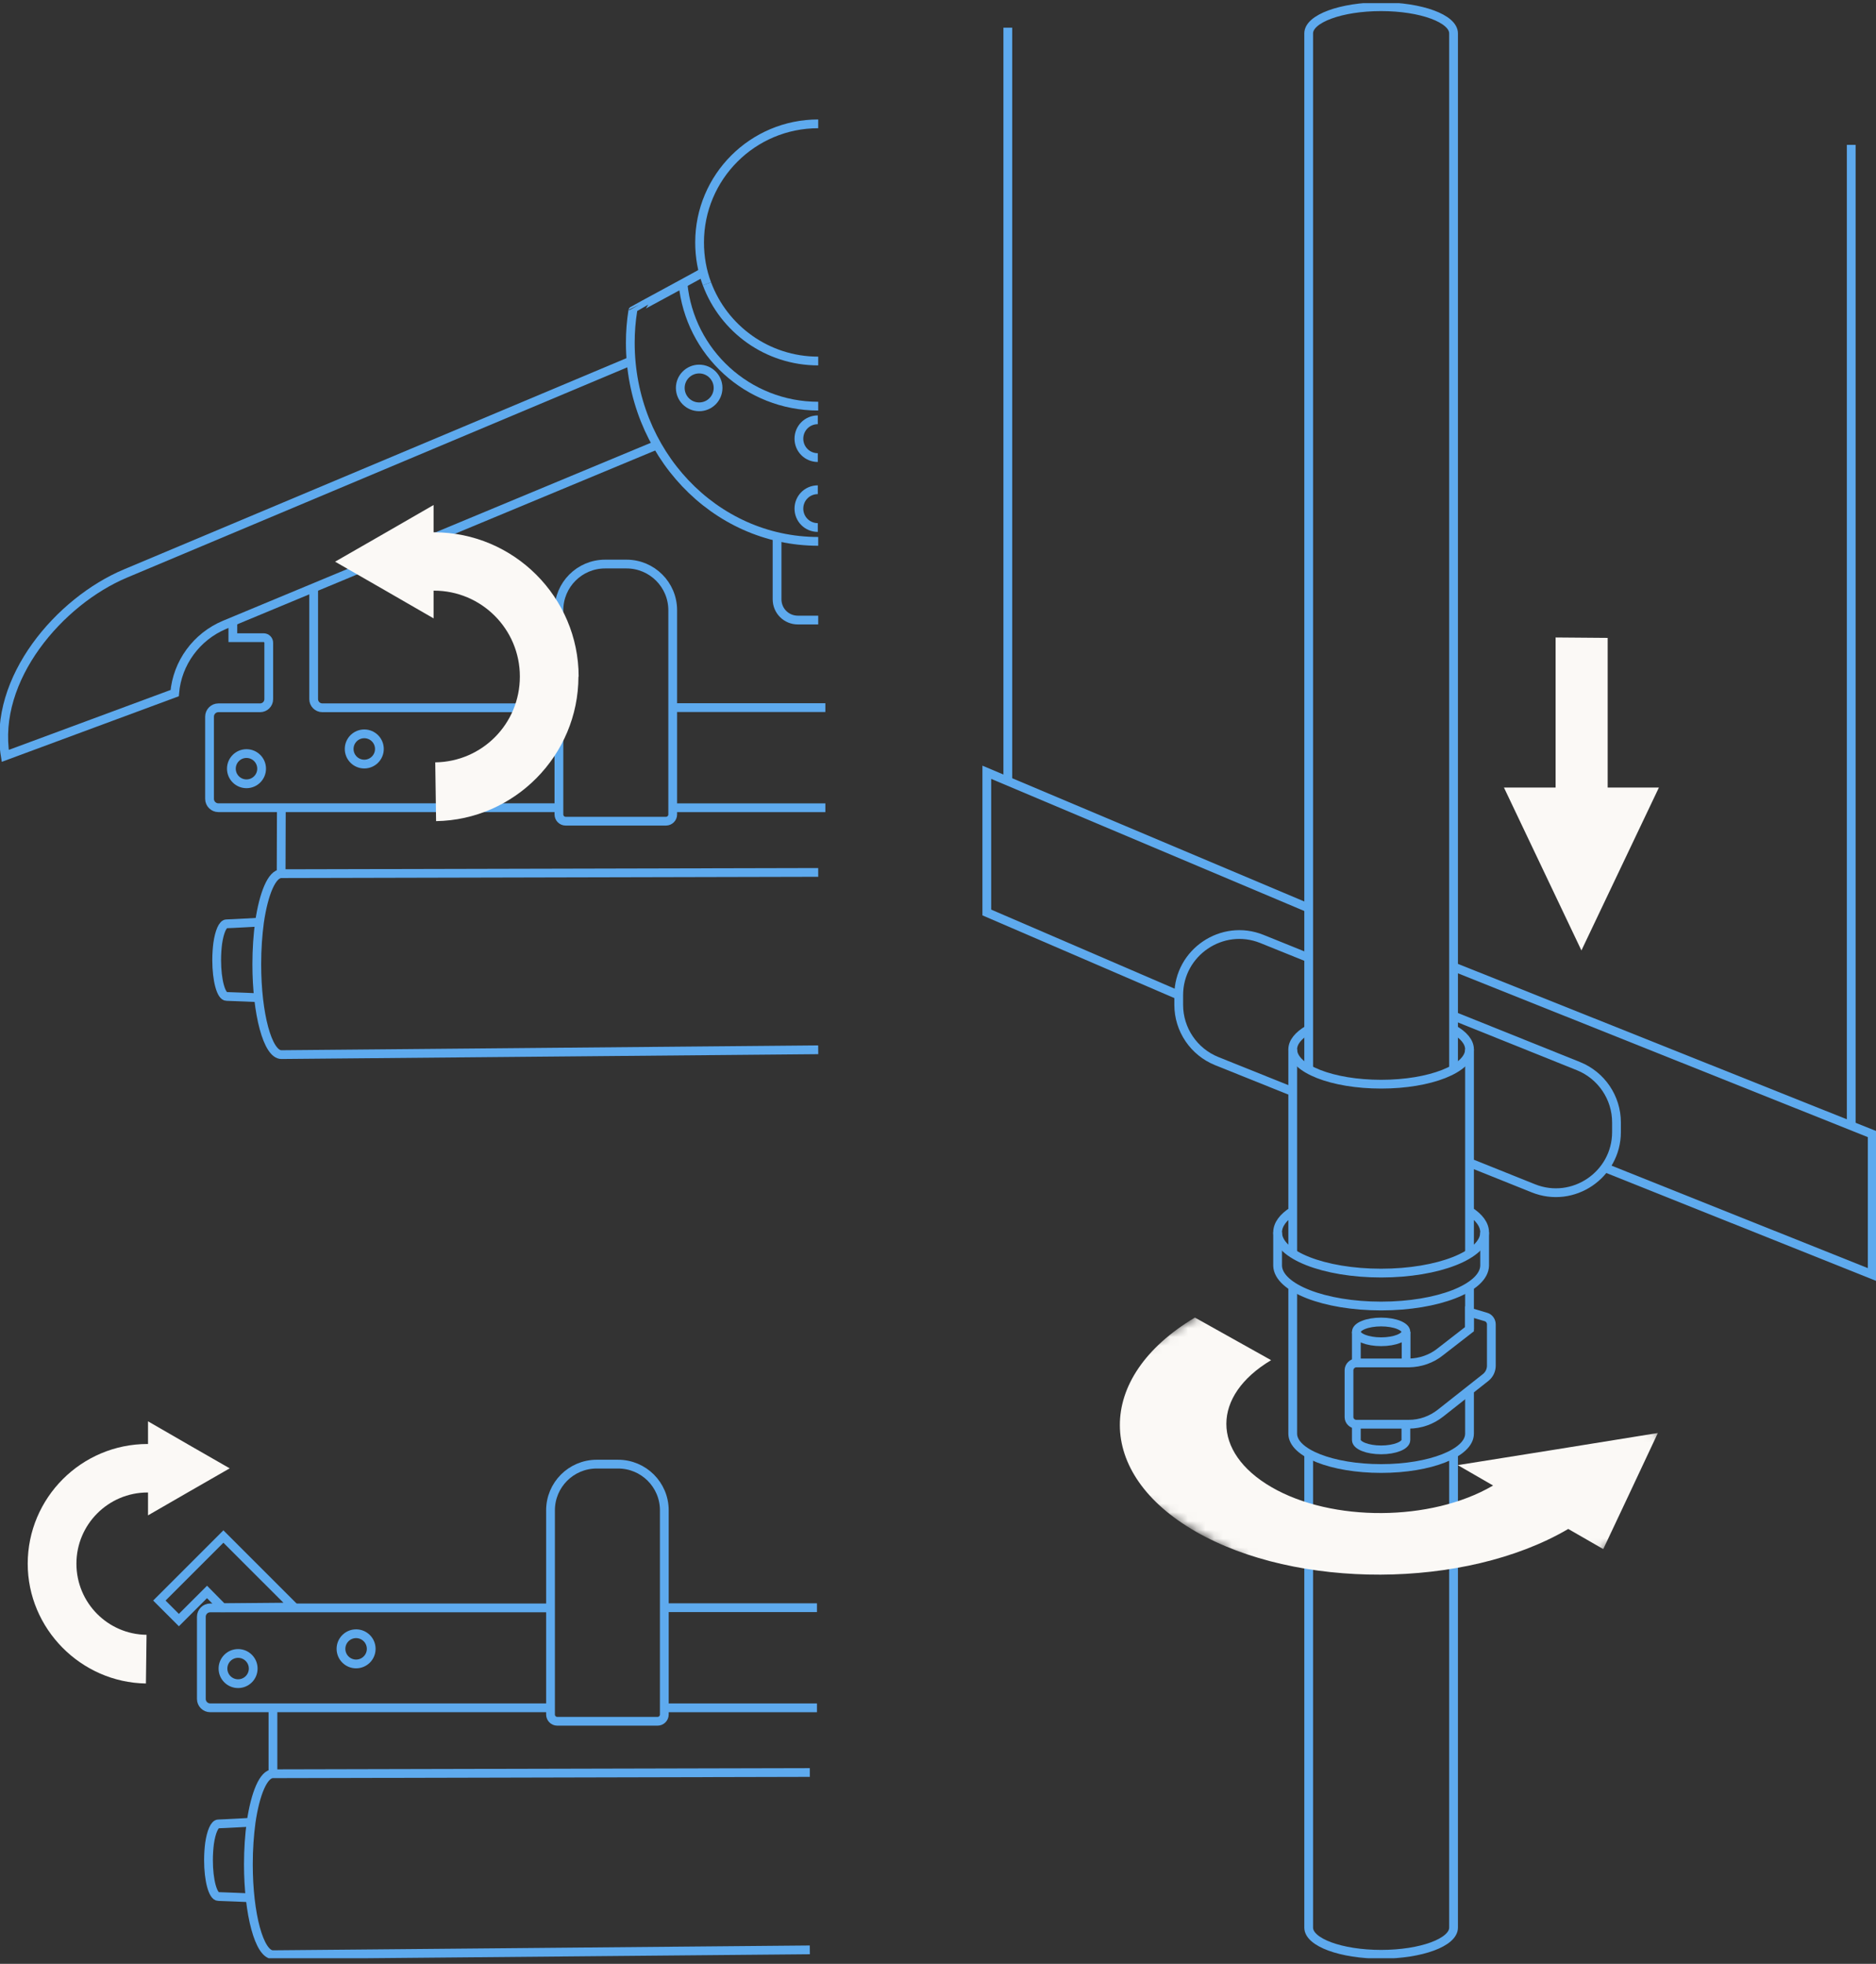 <svg width="214" height="224" viewBox="0 0 214 224" fill="none" xmlns="http://www.w3.org/2000/svg">
<rect x="0" y="0" width="214" height="224" fill="#333333" stroke="none"/>
<g clip-path="url(#clip0_7128_45763)">
<path d="M93.337 41.178C87.516 41.178 82.559 37.515 80.643 32.367" stroke="#5EAAEE" stroke-miterlimit="10"/>
<path d="M80.642 32.369C80.091 30.909 79.804 29.305 79.804 27.652C79.804 20.182 85.863 14.125 93.336 14.125" stroke="#5EAAEE" stroke-miterlimit="10"/>
<path d="M93.336 46.326C85.289 46.326 78.678 40.196 77.912 32.367" stroke="#5EAAEE" stroke-miterlimit="10"/>
<path d="M93.336 61.749C81.481 61.749 71.9 51.621 71.9 39.099C71.9 37.854 71.996 36.633 72.188 35.436C72.188 35.412 80.211 31.103 80.211 31.055" stroke="#5EAAEE" stroke-miterlimit="10"/>
<path d="M74.942 50.757L25.603 71.275C22.418 72.616 20.215 75.609 19.927 79.057L0.599 86.215C-0.838 77.453 6.778 68.57 14.323 65.409L71.972 41.18" stroke="#5EAAEE" stroke-miterlimit="10"/>
<path d="M79.756 46.403C80.947 46.403 81.912 45.439 81.912 44.249C81.912 43.059 80.947 42.094 79.756 42.094C78.566 42.094 77.601 43.059 77.601 44.249C77.601 45.439 78.566 46.403 79.756 46.403Z" stroke="#5EAAEE" stroke-miterlimit="10"/>
<path d="M93.288 52.193C92.091 52.193 91.133 51.235 91.133 50.038C91.133 48.84 92.091 47.883 93.288 47.883" stroke="#5EAAEE" stroke-miterlimit="10"/>
<path d="M93.288 60.169C92.091 60.169 91.133 59.211 91.133 58.014C91.133 56.817 92.091 55.859 93.288 55.859" stroke="#5EAAEE" stroke-miterlimit="10"/>
<path d="M93.336 70.724H91.013C89.695 70.724 88.642 69.671 88.642 68.354V61.195" stroke="#5EAAEE" stroke-miterlimit="10"/>
<path d="M177.451 72.711V89.83H171.56L180.397 108.409L189.235 89.83H183.391V72.759L177.451 72.711Z" fill="#FBF9F6"/>
<path d="M63.709 92.128H24.909C24.358 92.128 23.903 91.673 23.903 91.123V81.737C23.903 81.186 24.358 80.731 24.909 80.731H29.675C30.202 80.731 30.657 80.3 30.657 79.75V73.309C30.657 72.998 30.394 72.735 30.083 72.735H26.562V70.867" stroke="#5EAAEE" stroke-miterlimit="10"/>
<path d="M94.15 92.133H76.714" stroke="#5EAAEE" stroke-miterlimit="10"/>
<path d="M76.714 80.711H94.15" stroke="#5EAAEE" stroke-miterlimit="10"/>
<path d="M35.782 66.867V79.748C35.782 80.275 36.213 80.73 36.764 80.73H63.709" stroke="#5EAAEE" stroke-miterlimit="10"/>
<path d="M68.978 64.336H71.469C74.367 64.336 76.738 66.682 76.738 69.603V92.899C76.738 93.33 76.379 93.665 75.972 93.665H64.523C64.092 93.665 63.757 93.306 63.757 92.899V69.603C63.757 66.706 66.104 64.336 69.026 64.336H68.978Z" stroke="#5EAAEE" stroke-miterlimit="10"/>
<path d="M93.336 119.739C93.336 119.739 32.98 120.29 32.094 120.29C30.537 120.29 29.292 115.669 29.292 109.971C29.292 108.247 29.412 106.619 29.603 105.182C30.082 101.902 31.016 99.651 32.094 99.651C33.028 99.651 93.336 99.508 93.336 99.508" stroke="#5EAAEE" stroke-miterlimit="10"/>
<path d="M29.459 113.799C29.459 113.799 26.202 113.655 25.843 113.655C25.22 113.655 24.717 111.812 24.717 109.513C24.717 108.819 24.765 108.172 24.837 107.598C25.028 106.281 25.411 105.371 25.843 105.371C26.226 105.371 29.579 105.18 29.579 105.18" stroke="#5EAAEE" stroke-miterlimit="10"/>
<path d="M41.554 87.151C42.507 87.151 43.279 86.379 43.279 85.427C43.279 84.475 42.507 83.703 41.554 83.703C40.602 83.703 39.83 84.475 39.83 85.427C39.83 86.379 40.602 87.151 41.554 87.151Z" stroke="#5EAAEE" stroke-miterlimit="10"/>
<path d="M28.118 89.401C29.07 89.401 29.843 88.629 29.843 87.677C29.843 86.725 29.07 85.953 28.118 85.953C27.166 85.953 26.394 86.725 26.394 87.677C26.394 88.629 27.166 89.401 28.118 89.401Z" stroke="#5EAAEE" stroke-miterlimit="10"/>
<path d="M93.192 194.797H75.78" stroke="#5EAAEE" stroke-miterlimit="10"/>
<path d="M75.78 183.375H93.192" stroke="#5EAAEE" stroke-miterlimit="10"/>
<path d="M62.751 194.795H23.975C23.424 194.795 22.969 194.34 22.969 193.789V184.404C22.969 183.853 23.424 183.398 23.975 183.398H62.775" stroke="#5EAAEE" stroke-miterlimit="10"/>
<path d="M68.02 167H70.511C73.409 167 75.78 169.346 75.78 172.267V195.563C75.78 195.994 75.421 196.33 75.014 196.33H63.565C63.134 196.33 62.799 195.97 62.799 195.563V172.267C62.799 169.37 65.146 167 68.068 167H68.02Z" stroke="#5EAAEE" stroke-miterlimit="10"/>
<path d="M92.378 222.403C92.378 222.403 32.022 222.954 31.136 222.954C29.579 222.954 28.334 218.333 28.334 212.635C28.334 210.911 28.454 209.283 28.645 207.846C29.124 204.566 30.058 202.316 31.136 202.316C32.07 202.316 92.378 202.172 92.378 202.172" stroke="#5EAAEE" stroke-miterlimit="10"/>
<path d="M28.526 216.463C28.526 216.463 25.268 216.319 24.909 216.319C24.286 216.319 23.783 214.476 23.783 212.177C23.783 211.483 23.831 210.837 23.903 210.262C24.095 208.945 24.478 208.035 24.909 208.035C25.292 208.035 28.645 207.844 28.645 207.844" stroke="#5EAAEE" stroke-miterlimit="10"/>
<path d="M40.621 189.791C41.573 189.791 42.345 189.02 42.345 188.068C42.345 187.116 41.573 186.344 40.621 186.344C39.669 186.344 38.897 187.116 38.897 188.068C38.897 189.02 39.669 189.791 40.621 189.791Z" stroke="#5EAAEE" stroke-miterlimit="10"/>
<path d="M27.16 192.041C28.112 192.041 28.884 191.27 28.884 190.318C28.884 189.366 28.112 188.594 27.16 188.594C26.208 188.594 25.436 189.366 25.436 190.318C25.436 191.27 26.208 192.041 27.16 192.041Z" stroke="#5EAAEE" stroke-miterlimit="10"/>
<path d="M33.531 183.302L25.388 183.374L23.616 181.579L20.406 184.787L18.179 182.56L25.484 175.258L33.531 183.302Z" stroke="#5EAAEE" stroke-miterlimit="10"/>
<path d="M66.008 77.186C66.008 68.112 58.608 60.714 49.506 60.714H49.459V57.602L43.854 60.834L38.226 64.066L43.854 67.298L49.459 70.531V67.37H49.506C54.919 67.37 59.302 71.752 59.302 77.162C59.302 82.573 54.991 86.883 49.65 86.955L49.746 93.659C58.703 93.515 65.984 86.141 65.984 77.162L66.008 77.186Z" fill="#FBF9F6"/>
<path d="M3.161 178.374C3.161 170.832 9.293 164.703 16.837 164.703H16.885V162.117L21.531 164.799L26.202 167.48L21.531 170.162L16.885 172.843V170.234H16.837C12.358 170.234 8.718 173.873 8.718 178.35C8.718 182.827 12.31 186.419 16.717 186.467L16.645 192.021C9.221 191.902 3.161 185.772 3.161 178.35V178.374Z" fill="#FBF9F6"/>
<path d="M32.07 99.675L32.094 92.133" stroke="#5EAAEE" stroke-miterlimit="10"/>
<path d="M31.136 202.315V194.797" stroke="#5EAAEE" stroke-miterlimit="10"/>
<path d="M167.632 142.984V119.688" stroke="#5EAAEE" stroke-miterlimit="10"/>
<path d="M167.632 151.626V146.742" stroke="#5EAAEE" stroke-miterlimit="10"/>
<path d="M147.465 146.742V163.526C147.465 165.729 151.968 167.5 157.548 167.5C163.129 167.5 167.631 165.729 167.631 163.526V158.45" stroke="#5EAAEE" stroke-miterlimit="10"/>
<path d="M147.465 119.688V142.984" stroke="#5EAAEE" stroke-miterlimit="10"/>
<path d="M165.811 117.414C166.961 118.061 167.631 118.851 167.631 119.689C167.631 121.891 163.129 123.663 157.548 123.663C151.968 123.663 147.465 121.891 147.465 119.689C147.465 118.875 148.112 118.108 149.189 117.462" stroke="#5EAAEE" stroke-miterlimit="10"/>
<path d="M160.398 155.434V151.914" stroke="#5EAAEE" stroke-miterlimit="10"/>
<path d="M154.722 162.477V164.248C154.722 164.871 155.991 165.374 157.548 165.374C159.105 165.374 160.374 164.871 160.374 164.248V162.477" stroke="#5EAAEE" stroke-miterlimit="10"/>
<path d="M154.722 151.914V155.458" stroke="#5EAAEE" stroke-miterlimit="10"/>
<path d="M157.548 153.04C159.109 153.04 160.374 152.536 160.374 151.914C160.374 151.293 159.109 150.789 157.548 150.789C155.987 150.789 154.722 151.293 154.722 151.914C154.722 152.536 155.987 153.04 157.548 153.04Z" stroke="#5EAAEE" stroke-miterlimit="10"/>
<path d="M169.356 140.562C169.356 140.562 169.356 144.345 169.356 144.369C169.284 146.907 164.015 148.966 157.548 148.966C151.081 148.966 145.812 146.907 145.74 144.369V140.562" stroke="#5EAAEE" stroke-miterlimit="10"/>
<path d="M167.631 138.148C168.733 138.843 169.356 139.681 169.356 140.567C169.356 143.128 164.063 145.211 157.548 145.211C151.033 145.211 145.74 143.128 145.74 140.567C145.74 139.681 146.363 138.843 147.465 138.148" stroke="#5EAAEE" stroke-miterlimit="10"/>
<path d="M149.285 165.805V219.867C149.285 221.543 152.974 222.907 157.548 222.907C162.123 222.907 165.811 221.543 165.811 219.867V165.805" stroke="#5EAAEE" stroke-miterlimit="10"/>
<path d="M165.811 122.226V3.806C165.811 2.13 162.123 0.766 157.548 0.766C152.974 0.766 149.285 2.13 149.285 3.806V122.226" stroke="#5EAAEE" stroke-miterlimit="10"/>
<path d="M169.452 157.134L164.326 161.18C163.296 161.994 162.027 162.449 160.71 162.449H154.722C154.267 162.449 153.884 162.09 153.884 161.635V156.296C153.884 155.841 154.267 155.458 154.722 155.458H160.734C162.027 155.434 163.296 155.003 164.302 154.189L167.632 151.603V149.664L169.5 150.215C169.859 150.311 170.122 150.67 170.122 151.053V155.769C170.122 156.296 169.883 156.799 169.452 157.134Z" stroke="#5EAAEE" stroke-miterlimit="10"/>
<path d="M147.322 124.454L138.795 121.03C136.184 119.977 134.46 117.439 134.46 114.614V113.512C134.46 108.628 139.418 105.276 143.944 107.096L149.285 109.251" stroke="#5EAAEE" stroke-miterlimit="10"/>
<path d="M165.812 115.883L180.062 121.605C182.673 122.659 184.397 125.196 184.397 128.022V129.123C184.397 134.007 179.439 137.359 174.913 135.54L167.632 132.619" stroke="#5EAAEE" stroke-miterlimit="10"/>
<path d="M165.812 110.281L213.569 129.363V145.381L183.08 133.194" stroke="#5EAAEE" stroke-miterlimit="10"/>
<path d="M134.459 113.513L112.568 104.079V88.086L149.285 103.577" stroke="#5EAAEE" stroke-miterlimit="10"/>
<path d="M114.964 89.086V3.156" stroke="#5EAAEE" stroke-miterlimit="10"/>
<path d="M211.174 128.407V16.523" stroke="#5EAAEE" stroke-miterlimit="10"/>
<mask id="mask0_7128_45763" style="mask-type:luminance" maskUnits="userSpaceOnUse" x="115" y="141" width="83" height="49">
<path d="M115.275 162.496L151.249 141.594L197.426 168.242L161.452 189.143L115.275 162.496Z" fill="white"/>
</mask>
<g mask="url(#mask0_7128_45763)">
<path d="M189.116 163.45L177.691 165.293L166.291 167.113L170.315 169.435L170.243 169.483C163.249 173.553 151.944 173.625 145.047 169.627C138.149 165.628 138.221 159.188 144.999 155.142L136.305 150.281C124.856 157.129 124.904 168.07 136.376 174.679C147.849 181.287 167.057 181.287 178.817 174.439L178.889 174.391L182.889 176.69L186.002 170.082L189.116 163.45Z" fill="#FBF9F6"/>
</g>
</g>
<defs>
<clipPath id="clip0_7128_45763">
<rect width="214" height="223" fill="white" transform="translate(0 0.359)"/>
</clipPath>
</defs>
</svg>
